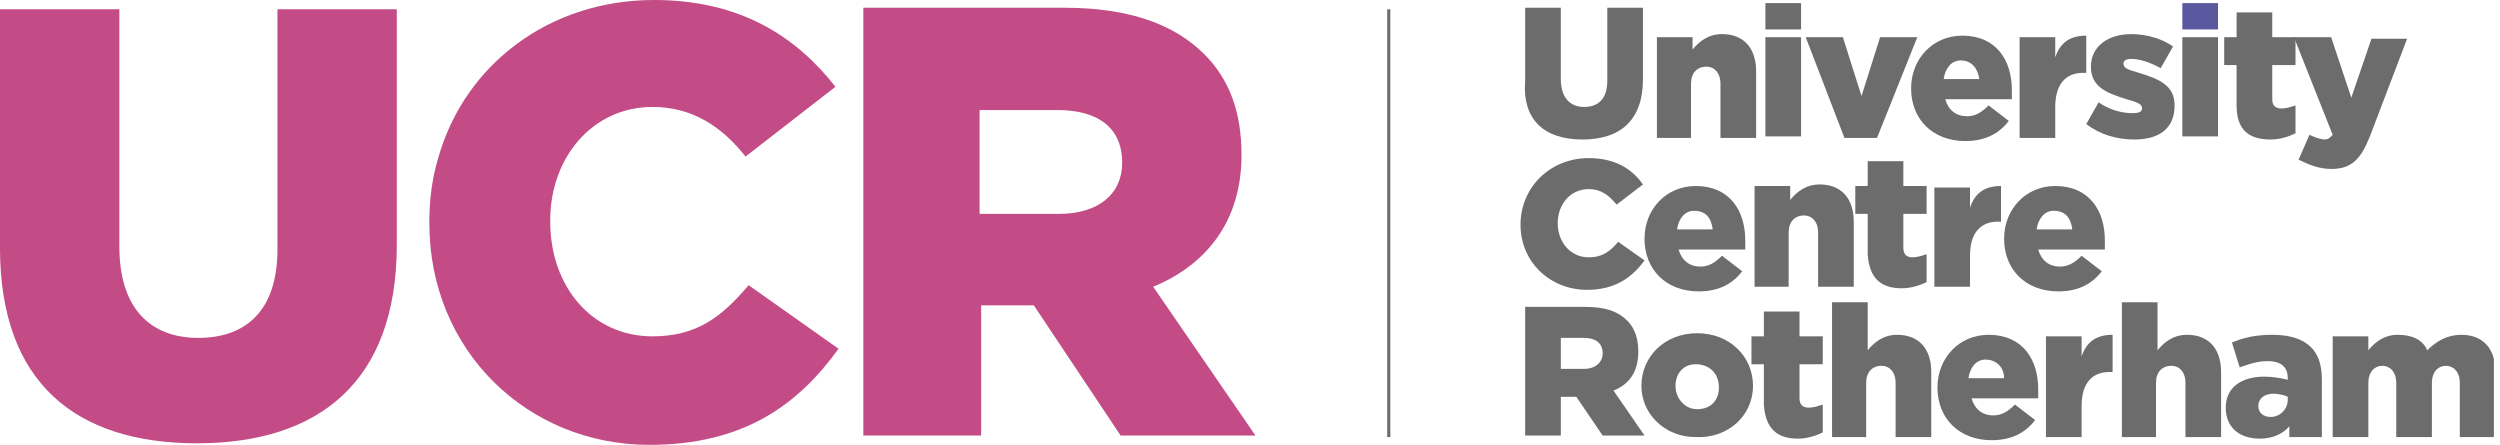 <svg width="281" height="50" viewBox="0 0 281 50" fill="none" xmlns="http://www.w3.org/2000/svg">
<g clip-path="url(#clip0_1528_14574)">
<path d="M180.14 39.721C180.14 40.767 179.268 41.463 178.049 41.463H175.436V37.979H178.049C179.268 37.979 180.14 38.502 180.14 39.721ZM184.146 39.547C184.146 38.153 183.798 36.934 182.927 36.063C181.882 35.017 180.488 34.495 178.223 34.495H171.429V48.955H175.436V44.599H177.178L180.14 48.955H184.843L181.359 43.902C183.101 43.206 184.146 41.812 184.146 39.547Z" fill="#6C6C6C"/>
<path d="M193.206 43.554C193.206 44.948 192.335 45.993 190.767 45.993C189.373 45.993 188.328 44.773 188.328 43.38C188.328 41.986 189.199 40.941 190.592 40.941C192.16 40.941 193.206 41.986 193.206 43.554ZM197.038 43.38C197.038 40.07 194.425 37.456 190.767 37.456C187.108 37.456 184.495 40.07 184.495 43.38C184.495 46.516 187.108 49.129 190.592 49.129C194.251 49.303 197.038 46.69 197.038 43.38Z" fill="#6C6C6C"/>
<path d="M202.091 49.303C203.136 49.303 204.181 48.955 204.878 48.606V45.47C204.356 45.645 203.833 45.819 203.31 45.819C202.613 45.819 202.265 45.47 202.265 44.774V40.941H204.878V37.805H202.265V35.017H198.258V37.805H196.864V40.941H198.258V45.47C198.432 48.258 199.826 49.303 202.091 49.303Z" fill="#6C6C6C"/>
<path d="M205.749 49.129H209.756V43.031C209.756 41.812 210.453 41.115 211.498 41.115C212.369 41.115 213.066 41.812 213.066 43.031V49.129H217.073V41.812C217.073 39.199 215.679 37.631 213.24 37.631C211.672 37.631 210.627 38.502 209.93 39.373V33.972H205.923V49.129H205.749Z" fill="#6C6C6C"/>
<path d="M225.262 42.509H221.255C221.429 41.289 222.126 40.418 223.171 40.418C224.39 40.418 225.262 41.289 225.262 42.509ZM229.094 43.728C229.094 40.418 227.352 37.631 223.519 37.631C220.209 37.631 217.77 40.244 217.77 43.554C217.77 47.038 220.209 49.477 223.868 49.477C226.133 49.477 227.701 48.606 228.746 47.212L226.481 45.47C225.61 46.341 224.913 46.69 224.042 46.69C222.823 46.69 221.951 45.993 221.603 44.773H229.094C229.094 44.251 229.094 43.902 229.094 43.728Z" fill="#6C6C6C"/>
<path d="M229.965 49.129H233.972V45.645C233.972 43.031 235.192 41.812 237.108 41.812H237.456V37.631C235.54 37.631 234.495 38.502 233.972 40.07V37.805H229.965V49.129Z" fill="#6C6C6C"/>
<path d="M238.327 49.129H242.334V43.031C242.334 41.812 243.031 41.115 244.076 41.115C244.948 41.115 245.644 41.812 245.644 43.031V49.129H249.651V41.812C249.651 39.199 248.258 37.631 245.819 37.631C244.251 37.631 243.205 38.502 242.508 39.373V33.972H238.501V49.129H238.327Z" fill="#6C6C6C"/>
<path d="M257.143 44.948C257.143 45.993 256.272 46.864 255.227 46.864C254.356 46.864 253.833 46.341 253.833 45.645C253.833 44.773 254.53 44.251 255.575 44.251C256.098 44.251 256.795 44.425 257.143 44.599V44.948ZM260.976 49.129V42.683C260.976 41.115 260.627 39.895 259.756 39.024C258.885 38.153 257.492 37.631 255.401 37.631C253.485 37.631 252.091 37.979 250.871 38.502L251.742 41.289C252.788 40.941 253.659 40.592 254.878 40.592C256.446 40.592 257.143 41.289 257.143 42.509V42.683C256.446 42.509 255.401 42.334 254.53 42.334C251.917 42.334 250.174 43.554 250.174 45.819C250.174 48.084 251.742 49.303 254.007 49.303C255.401 49.303 256.62 48.78 257.317 47.909V49.129H260.976Z" fill="#6C6C6C"/>
<path d="M262.195 49.129H266.202V43.031C266.202 41.812 266.899 41.115 267.77 41.115C268.641 41.115 269.338 41.812 269.338 43.031V49.129H273.345V43.031C273.345 41.812 274.042 41.115 274.913 41.115C275.784 41.115 276.481 41.812 276.481 43.031V49.129H280.488V41.812C280.488 39.199 279.094 37.631 276.655 37.631C275.087 37.631 273.868 38.328 272.822 39.373C272.3 38.153 271.08 37.631 269.512 37.631C267.944 37.631 266.899 38.502 266.202 39.373V37.805H262.195V49.129Z" fill="#6C6C6C"/>
<path d="M178.397 32.578C181.533 32.578 183.449 31.185 184.843 29.268L181.881 27.178C181.01 28.223 180.139 28.92 178.571 28.92C176.481 28.92 175.087 27.178 175.087 25.087C175.087 22.997 176.481 21.254 178.571 21.254C179.965 21.254 180.836 21.951 181.707 22.997L184.669 20.732C183.449 18.989 181.533 17.77 178.571 17.77C174.216 17.77 170.906 21.08 170.906 25.261C170.906 29.442 174.216 32.578 178.397 32.578Z" fill="#6C6C6C"/>
<path d="M192.509 25.784H188.502C188.676 24.564 189.373 23.693 190.418 23.693C191.638 23.693 192.335 24.39 192.509 25.784ZM196.167 27.003C196.167 23.693 194.425 20.906 190.592 20.906C187.282 20.906 184.843 23.519 184.843 26.829C184.843 30.314 187.282 32.753 190.941 32.753C193.206 32.753 194.774 31.881 195.819 30.488L193.554 28.746C192.683 29.617 191.986 29.965 191.115 29.965C189.896 29.965 189.024 29.268 188.676 28.049H196.167C196.167 27.526 196.167 27.178 196.167 27.003Z" fill="#6C6C6C"/>
<path d="M197.038 32.23H201.045V26.132C201.045 24.913 201.742 24.216 202.787 24.216C203.658 24.216 204.355 24.913 204.355 26.132V32.23H208.362V24.913C208.362 22.3 206.969 20.732 204.53 20.732C202.962 20.732 201.916 21.603 201.219 22.474V20.906H197.212V32.23H197.038Z" fill="#6C6C6C"/>
<path d="M213.763 32.404C214.808 32.404 215.854 32.056 216.551 31.707V28.572C216.028 28.746 215.505 28.92 214.983 28.92C214.286 28.92 213.937 28.572 213.937 27.875V24.042H216.551V20.906H213.937V18.119H209.93V20.906H208.536V24.042H209.93V28.572C210.104 31.359 211.498 32.404 213.763 32.404Z" fill="#6C6C6C"/>
<path d="M217.422 32.23H221.429V28.746C221.429 26.132 222.648 24.913 224.565 24.913H224.913V20.906C222.997 20.906 221.951 21.777 221.429 23.345V21.08H217.422V32.23Z" fill="#6C6C6C"/>
<path d="M232.927 25.784H228.92C229.094 24.564 229.791 23.693 230.836 23.693C232.055 23.693 232.752 24.39 232.927 25.784ZM236.585 27.003C236.585 23.693 234.843 20.906 231.01 20.906C227.7 20.906 225.261 23.519 225.261 26.829C225.261 30.314 227.7 32.753 231.359 32.753C233.623 32.753 235.191 31.881 236.237 30.488L233.972 28.746C233.101 29.617 232.404 29.965 231.533 29.965C230.313 29.965 229.442 29.268 229.094 28.049H236.585C236.585 27.526 236.585 27.178 236.585 27.003Z" fill="#6C6C6C"/>
<path d="M177.874 15.68C182.056 15.68 184.669 13.589 184.669 8.885V0.871H180.662V9.059C180.662 11.15 179.617 12.021 178.049 12.021C176.481 12.021 175.435 10.976 175.435 8.885V0.871H171.428V9.059C171.08 13.589 173.693 15.68 177.874 15.68Z" fill="#6C6C6C"/>
<path d="M186.063 15.505H190.07V9.408C190.07 8.188 190.767 7.491 191.812 7.491C192.683 7.491 193.38 8.188 193.38 9.408V15.505H197.387V8.014C197.387 5.401 195.993 3.833 193.554 3.833C191.986 3.833 190.941 4.704 190.244 5.575V4.181H186.237V15.505H186.063Z" fill="#6C6C6C"/>
<path d="M202.439 0.348H198.432V3.31H202.439V0.348Z" fill="#6C6C6C"/>
<path d="M202.439 4.181H198.432V15.331H202.439V4.181Z" fill="#6C6C6C"/>
<path d="M207.317 15.505H210.976L215.505 4.181H211.324L209.234 10.801L207.143 4.181H202.962L207.317 15.505Z" fill="#6C6C6C"/>
<path d="M222.474 8.885H218.467C218.641 7.665 219.338 6.794 220.383 6.794C221.603 6.794 222.3 7.665 222.474 8.885ZM226.132 10.104C226.132 6.794 224.39 4.007 220.558 4.007C217.247 4.007 214.808 6.62 214.808 9.93C214.808 13.415 217.247 15.854 220.906 15.854C223.171 15.854 224.739 14.983 225.784 13.589L223.519 11.847C222.648 12.718 221.951 13.066 221.08 13.066C219.861 13.066 218.99 12.369 218.641 11.15H226.132C226.132 10.627 226.132 10.279 226.132 10.104Z" fill="#6C6C6C"/>
<path d="M227.003 15.505H231.01V12.021C231.01 9.408 232.23 8.188 234.146 8.188H234.495V4.007C232.578 4.007 231.533 4.878 231.01 6.446V4.181H227.003V15.505Z" fill="#6C6C6C"/>
<path d="M239.895 15.68C242.683 15.68 244.425 14.46 244.425 11.847C244.425 9.582 242.683 8.885 240.418 8.188C239.199 7.84 238.676 7.666 238.676 7.143C238.676 6.794 239.024 6.62 239.547 6.62C240.418 6.62 241.638 6.969 242.857 7.666L244.251 5.226C243.031 4.355 241.289 3.833 239.547 3.833C236.934 3.833 235.017 5.226 235.017 7.491C235.017 9.756 236.76 10.453 239.024 11.15C240.244 11.498 240.767 11.672 240.767 12.195C240.767 12.544 240.418 12.718 239.721 12.718C238.502 12.718 237.108 12.369 235.888 11.498L234.495 13.937C236.063 15.157 237.979 15.68 239.895 15.68Z" fill="#6C6C6C"/>
<path d="M249.303 0.348H245.296V3.31H249.303V0.348Z" fill="#5A59A0"/>
<path d="M249.303 4.181H245.296V15.331H249.303V4.181Z" fill="#6C6C6C"/>
<path d="M255.227 15.68C256.272 15.68 257.317 15.331 258.014 14.983V11.847C257.491 12.021 256.969 12.195 256.446 12.195C255.749 12.195 255.401 11.847 255.401 11.15V7.317H258.014V4.181H255.401V1.394H251.394V4.181H250V7.317H251.394V11.847C251.394 14.634 252.787 15.68 255.227 15.68Z" fill="#6C6C6C"/>
<path d="M264.286 10.976L262.021 4.181H257.84L262.195 15.157C261.847 15.505 261.673 15.679 261.324 15.679C260.976 15.679 260.279 15.505 259.582 15.157L258.362 17.944C259.408 18.467 260.627 18.989 262.021 18.989C264.286 18.989 265.331 17.944 266.376 15.331L270.558 4.355H266.551L264.286 10.976Z" fill="#6C6C6C"/>
<path d="M22.125 49.826C35.714 49.826 44.599 43.031 44.599 27.526V1.045H31.185V28.049C31.185 34.843 27.7 37.979 22.3 37.979C16.899 37.979 13.415 34.669 13.415 27.7V1.045H0V27.875C0 43.031 8.537 49.826 22.125 49.826Z" fill="#C34B86"/>
<path d="M72.996 50C83.624 50 89.721 45.47 94.251 39.199L84.146 32.056C81.184 35.54 78.397 37.805 73.345 37.805C66.55 37.805 61.846 32.23 61.846 24.913V24.739C61.846 17.77 66.55 12.021 73.345 12.021C77.874 12.021 81.184 14.286 83.798 17.596L93.902 9.756C89.547 4.181 83.275 0 73.519 0C61.672 0 52.265 7.317 49.303 17.596C48.606 19.861 48.258 22.3 48.258 24.913V25.087C48.258 39.373 59.233 50 72.996 50Z" fill="#C34B86"/>
<path d="M126.132 18.293C126.132 21.777 123.519 24.042 118.989 24.042H110.104V12.369H118.815C123.345 12.369 126.132 14.286 126.132 18.293ZM139.547 17.422C139.547 12.544 138.153 8.885 135.366 6.098C132.056 2.787 127.003 0.871 119.686 0.871H97.038V48.955H110.279V34.321H116.202L125.958 48.955H141.115L129.617 32.23C135.54 29.791 139.547 24.913 139.547 17.422Z" fill="#C34B86"/>
<path d="M156.272 1.045H155.924V49.129H156.272V1.045Z" fill="#6C6C6C"/>
</g>
<defs>
<clipPath id="clip0_1528_14574">
<rect width="280.314" height="50" fill="white"/>
</clipPath>
</defs>
</svg>

